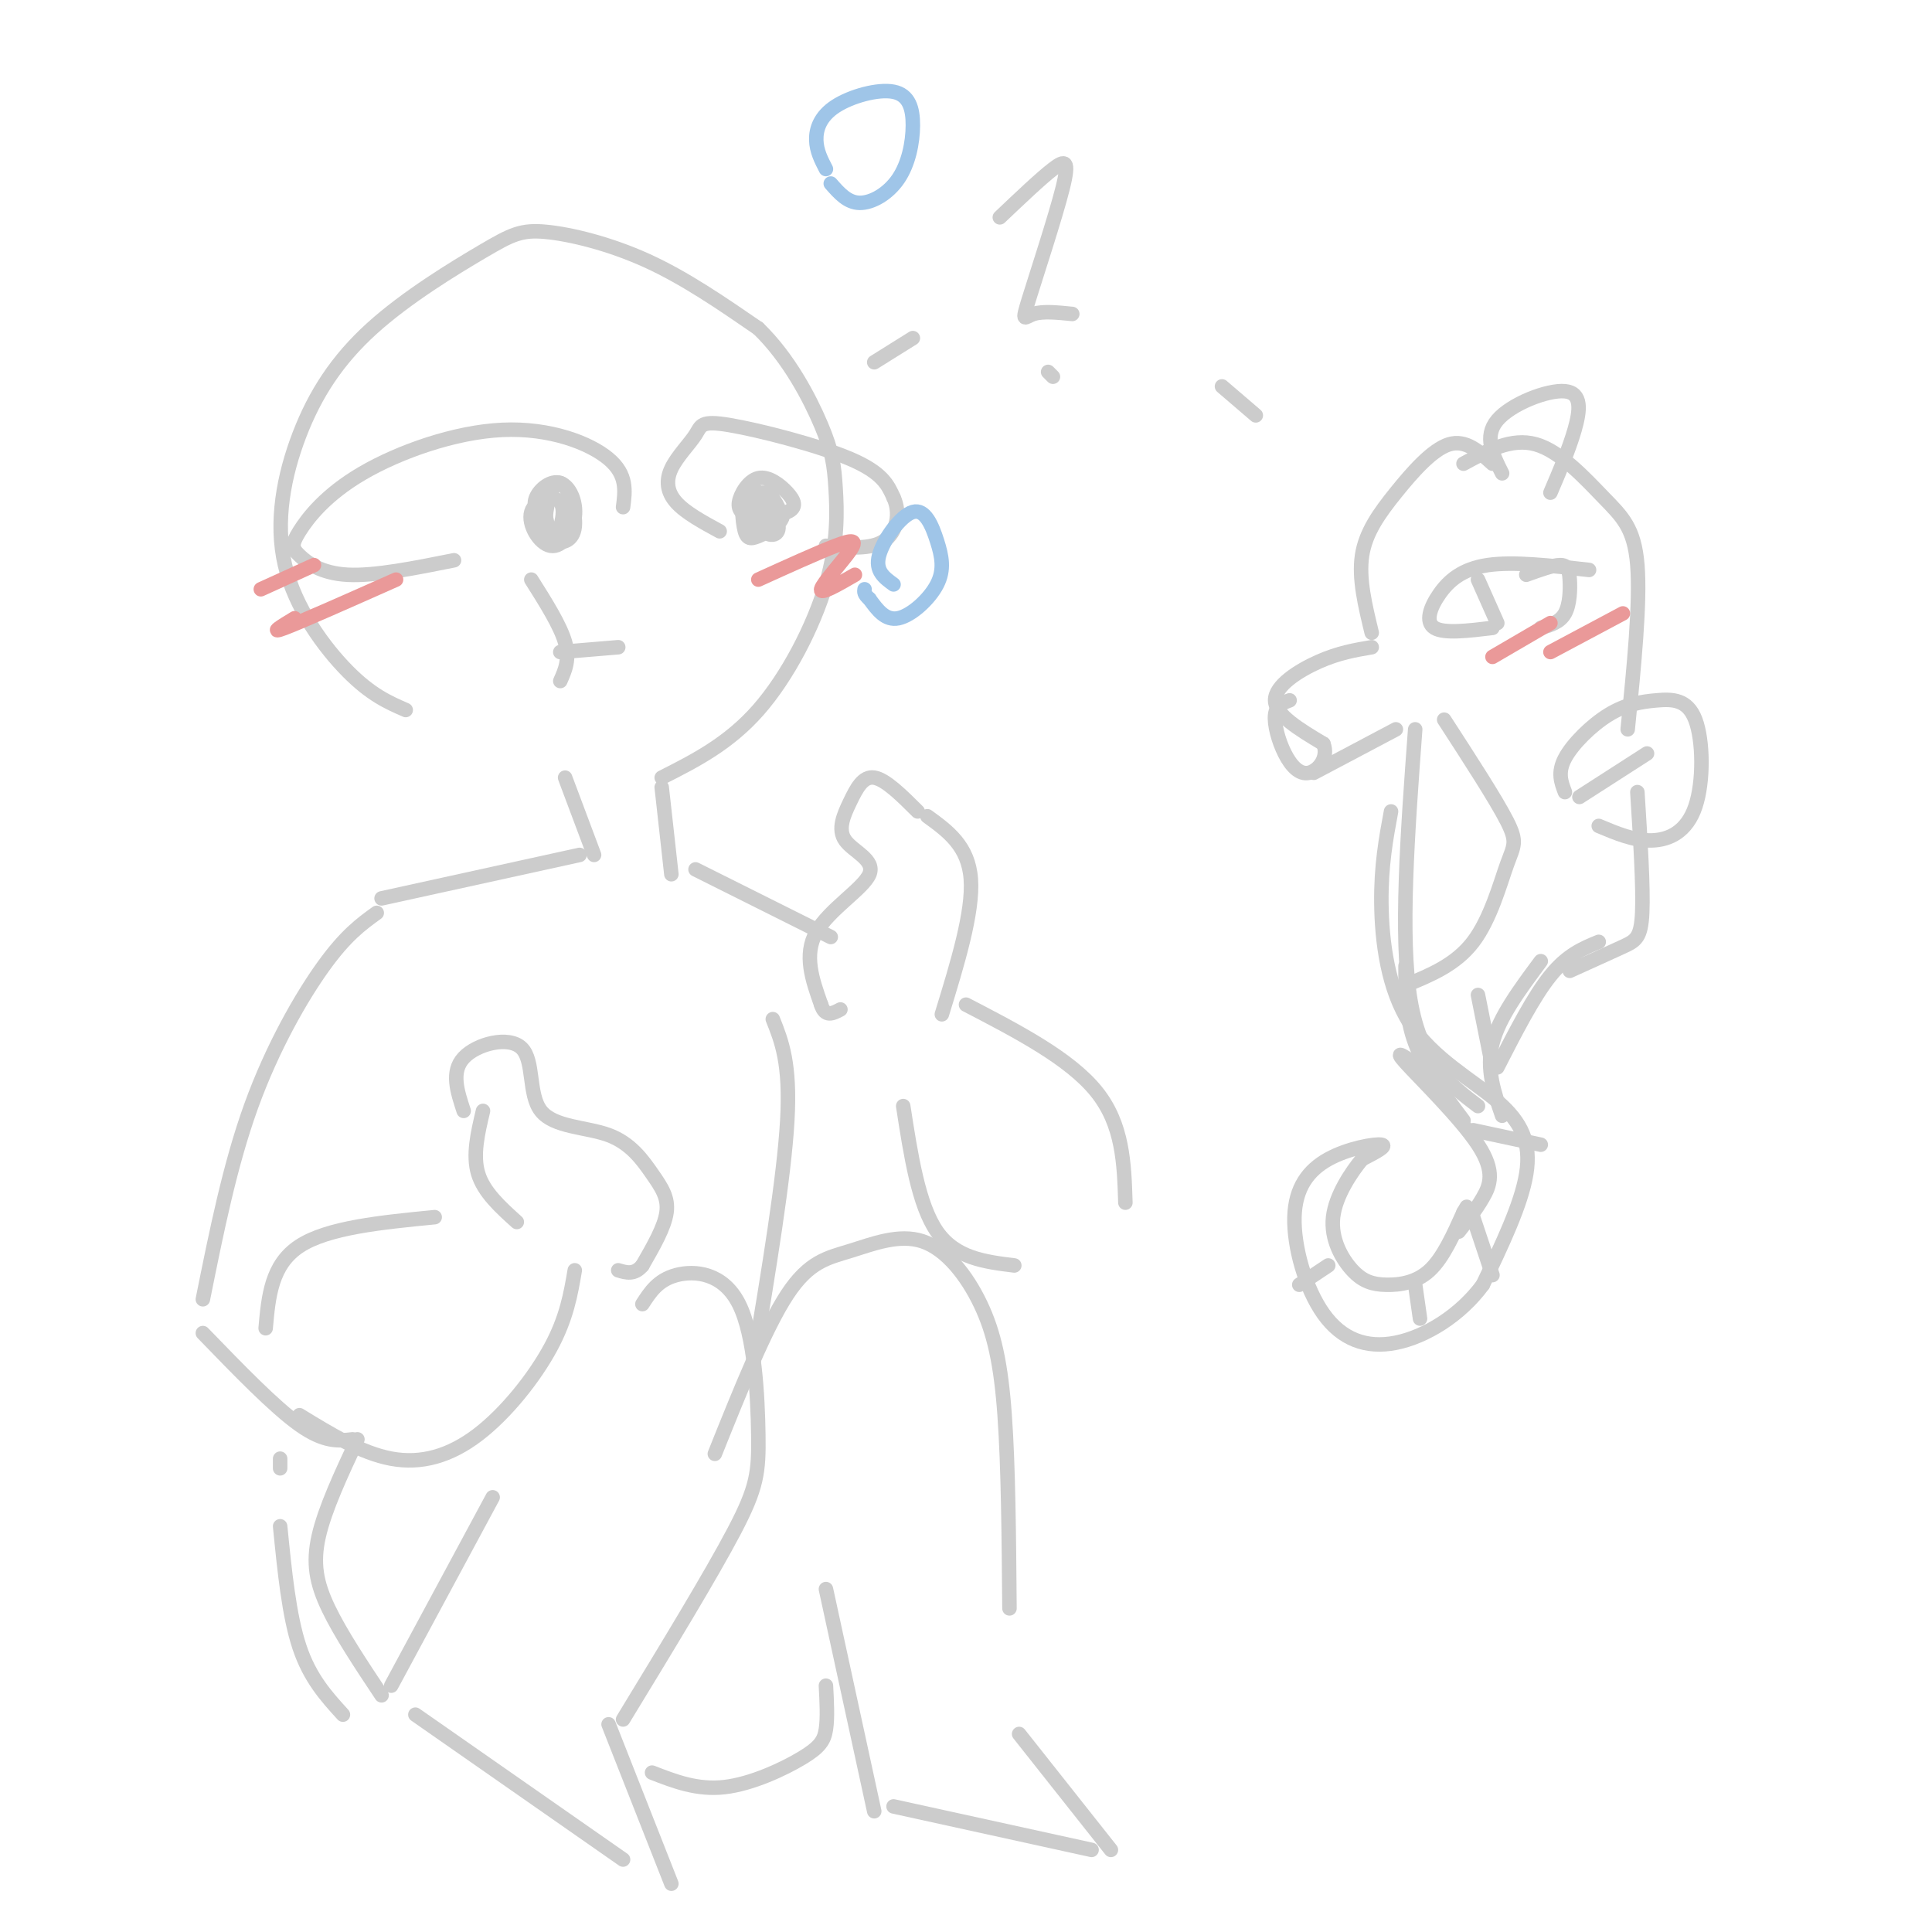 <svg viewBox='0 0 400 400' version='1.1' xmlns='http://www.w3.org/2000/svg' xmlns:xlink='http://www.w3.org/1999/xlink'><g fill='none' stroke='rgb(204,204,204)' stroke-width='3' stroke-linecap='round' stroke-linejoin='round'><path d='M84,147c-3.585,-1.562 -7.171,-3.124 -12,-8c-4.829,-4.876 -10.902,-13.065 -13,-22c-2.098,-8.935 -0.222,-18.617 3,-27c3.222,-8.383 7.789,-15.467 15,-22c7.211,-6.533 17.067,-12.514 23,-16c5.933,-3.486 7.944,-4.477 13,-4c5.056,0.477 13.159,2.422 21,6c7.841,3.578 15.421,8.789 23,14'/><path d='M157,68c6.331,6.132 10.658,14.464 13,20c2.342,5.536 2.700,8.278 3,13c0.300,4.722 0.542,11.425 -2,20c-2.542,8.575 -7.869,19.021 -14,26c-6.131,6.979 -13.065,10.489 -20,14'/><path d='M137,163c0.000,0.000 2.000,18.000 2,18'/><path d='M117,161c0.000,0.000 6.000,16.000 6,16'/><path d='M120,177c0.000,0.000 -41.000,9.000 -41,9'/><path d='M110,120c3.000,4.750 6.000,9.500 7,13c1.000,3.500 0.000,5.750 -1,8'/><path d='M116,135c0.000,0.000 12.000,-1.000 12,-1'/><path d='M94,116c-8.221,1.645 -16.441,3.290 -22,3c-5.559,-0.290 -8.455,-2.514 -10,-4c-1.545,-1.486 -1.737,-2.232 0,-5c1.737,-2.768 5.404,-7.556 13,-12c7.596,-4.444 19.122,-8.543 29,-9c9.878,-0.457 18.108,2.726 22,6c3.892,3.274 3.446,6.637 3,10'/><path d='M112,108c-0.870,-1.623 -1.739,-3.246 -1,-5c0.739,-1.754 3.087,-3.641 5,-3c1.913,0.641 3.393,3.808 3,7c-0.393,3.192 -2.658,6.408 -5,6c-2.342,-0.408 -4.762,-4.439 -4,-7c0.762,-2.561 4.705,-3.651 6,-2c1.295,1.651 -0.059,6.043 -1,7c-0.941,0.957 -1.471,-1.522 -2,-4'/><path d='M113,107c0.131,-2.689 1.458,-7.411 3,-7c1.542,0.411 3.300,5.957 3,9c-0.300,3.043 -2.657,3.584 -4,3c-1.343,-0.584 -1.671,-2.292 -2,-4'/><path d='M149,110c-3.546,-1.928 -7.092,-3.856 -9,-6c-1.908,-2.144 -2.177,-4.506 -1,-7c1.177,-2.494 3.800,-5.122 5,-7c1.200,-1.878 0.977,-3.006 7,-2c6.023,1.006 18.292,4.144 25,7c6.708,2.856 7.854,5.428 9,8'/><path d='M185,103c1.489,3.200 0.711,7.200 -2,9c-2.711,1.800 -7.356,1.400 -12,1'/><path d='M155,107c-1.135,-0.640 -2.270,-1.281 -2,-3c0.270,-1.719 1.944,-4.518 4,-5c2.056,-0.482 4.493,1.351 6,3c1.507,1.649 2.084,3.112 0,4c-2.084,0.888 -6.830,1.201 -8,0c-1.170,-1.201 1.237,-3.914 3,-4c1.763,-0.086 2.881,2.457 4,5'/><path d='M162,107c-0.344,1.645 -3.203,3.256 -5,4c-1.797,0.744 -2.533,0.620 -3,-2c-0.467,-2.620 -0.665,-7.738 1,-8c1.665,-0.262 5.192,4.330 6,7c0.808,2.670 -1.103,3.417 -3,2c-1.897,-1.417 -3.780,-4.997 -3,-6c0.780,-1.003 4.223,0.571 5,2c0.777,1.429 -1.111,2.715 -3,4'/><path d='M157,110c-0.500,0.667 -0.250,0.333 0,0'/><path d='M190,168c-3.332,-3.320 -6.665,-6.639 -9,-7c-2.335,-0.361 -3.673,2.238 -5,5c-1.327,2.762 -2.644,5.689 -1,8c1.644,2.311 6.250,4.007 5,7c-1.250,2.993 -8.357,7.284 -11,12c-2.643,4.716 -0.821,9.858 1,15'/><path d='M170,208c0.833,2.667 2.417,1.833 4,1'/><path d='M192,169c4.250,3.083 8.500,6.167 9,13c0.500,6.833 -2.750,17.417 -6,28'/><path d='M200,208c10.750,5.583 21.500,11.167 27,18c5.500,6.833 5.750,14.917 6,23'/><path d='M187,229c1.583,10.250 3.167,20.500 7,26c3.833,5.500 9.917,6.250 16,7'/><path d='M144,180c0.000,0.000 28.000,14.000 28,14'/><path d='M96,230c-1.334,-4.055 -2.668,-8.109 0,-11c2.668,-2.891 9.339,-4.617 12,-2c2.661,2.617 1.312,9.577 4,13c2.688,3.423 9.411,3.309 14,5c4.589,1.691 7.043,5.186 9,8c1.957,2.814 3.416,4.947 3,8c-0.416,3.053 -2.708,7.027 -5,11'/><path d='M133,262c-1.667,2.000 -3.333,1.500 -5,1'/><path d='M100,230c-1.083,4.583 -2.167,9.167 -1,13c1.167,3.833 4.583,6.917 8,10'/><path d='M78,189c-3.200,2.311 -6.400,4.622 -11,11c-4.600,6.378 -10.600,16.822 -15,29c-4.400,12.178 -7.200,26.089 -10,40'/><path d='M119,263c-0.839,4.929 -1.679,9.857 -5,16c-3.321,6.143 -9.125,13.500 -15,18c-5.875,4.500 -11.821,6.143 -18,5c-6.179,-1.143 -12.589,-5.071 -19,-9'/><path d='M90,252c-11.083,1.083 -22.167,2.167 -28,6c-5.833,3.833 -6.417,10.417 -7,17'/><path d='M160,211c1.833,4.583 3.667,9.167 3,21c-0.667,11.833 -3.833,30.917 -7,50'/><path d='M148,301c5.235,-13.062 10.471,-26.125 15,-33c4.529,-6.875 8.352,-7.563 13,-9c4.648,-1.437 10.122,-3.622 15,-2c4.878,1.622 9.159,7.052 12,13c2.841,5.948 4.240,12.414 5,23c0.760,10.586 0.880,25.293 1,40'/><path d='M133,270c1.611,-2.494 3.222,-4.989 7,-6c3.778,-1.011 9.724,-0.539 13,6c3.276,6.539 3.882,19.145 4,27c0.118,7.855 -0.252,10.959 -5,20c-4.748,9.041 -13.874,24.021 -23,39'/><path d='M126,357c0.000,0.000 13.000,33.000 13,33'/><path d='M129,385c0.000,0.000 -43.000,-30.000 -43,-30'/><path d='M81,349c0.000,0.000 21.000,-39.000 21,-39'/><path d='M58,302c0.000,0.000 0.000,2.000 0,2'/><path d='M58,316c0.917,9.250 1.833,18.500 4,25c2.167,6.500 5.583,10.250 9,14'/><path d='M211,359c0.000,0.000 19.000,24.000 19,24'/><path d='M226,383c0.000,0.000 -41.000,-9.000 -41,-9'/><path d='M181,375c0.000,0.000 -10.000,-46.000 -10,-46'/><path d='M171,349c0.179,3.321 0.357,6.643 0,9c-0.357,2.357 -1.250,3.750 -5,6c-3.750,2.250 -10.357,5.357 -16,6c-5.643,0.643 -10.321,-1.179 -15,-3'/><path d='M74,298c-3.356,7.178 -6.711,14.356 -8,20c-1.289,5.644 -0.511,9.756 2,15c2.511,5.244 6.756,11.622 11,18'/><path d='M73,298c-2.917,0.333 -5.833,0.667 -11,-3c-5.167,-3.667 -12.583,-11.333 -20,-19'/></g>
<g fill='none' stroke='rgb(159,197,232)' stroke-width='3' stroke-linecap='round' stroke-linejoin='round'><path d='M171,35c-0.969,-1.870 -1.939,-3.741 -2,-6c-0.061,-2.259 0.785,-4.907 4,-7c3.215,-2.093 8.798,-3.633 12,-3c3.202,0.633 4.023,3.438 4,7c-0.023,3.562 -0.891,7.882 -3,11c-2.109,3.118 -5.460,5.034 -8,5c-2.540,-0.034 -4.270,-2.017 -6,-4'/><path d='M185,121c-1.924,-1.391 -3.847,-2.782 -3,-6c0.847,-3.218 4.465,-8.263 7,-9c2.535,-0.737 3.989,2.833 5,6c1.011,3.167 1.580,5.929 0,9c-1.580,3.071 -5.309,6.449 -8,7c-2.691,0.551 -4.346,-1.724 -6,-4'/><path d='M180,124c-1.167,-1.000 -1.083,-1.500 -1,-2'/></g>
<g fill='none' stroke='rgb(204,204,204)' stroke-width='3' stroke-linecap='round' stroke-linejoin='round'><path d='M309,96c-2.780,-2.530 -5.560,-5.060 -9,-4c-3.440,1.060 -7.542,5.708 -11,10c-3.458,4.292 -6.274,8.226 -7,13c-0.726,4.774 0.637,10.387 2,16'/><path d='M284,134c-3.422,0.578 -6.844,1.156 -11,3c-4.156,1.844 -9.044,4.956 -9,8c0.044,3.044 5.022,6.022 10,9'/><path d='M274,154c1.129,2.876 -1.048,5.565 -3,6c-1.952,0.435 -3.679,-1.383 -5,-4c-1.321,-2.617 -2.234,-6.033 -2,-8c0.234,-1.967 1.617,-2.483 3,-3'/><path d='M272,160c0.000,0.000 17.000,-9.000 17,-9'/><path d='M293,151c-1.583,21.500 -3.167,43.000 -1,56c2.167,13.000 8.083,17.500 14,22'/><path d='M288,168c-1.041,5.601 -2.083,11.203 -2,19c0.083,7.797 1.290,17.791 6,25c4.710,7.209 12.922,11.633 18,16c5.078,4.367 7.022,8.676 6,15c-1.022,6.324 -5.011,14.662 -9,23'/><path d='M307,266c-4.673,6.363 -11.857,10.771 -18,12c-6.143,1.229 -11.246,-0.720 -15,-6c-3.754,-5.280 -6.161,-13.889 -6,-20c0.161,-6.111 2.889,-9.722 7,-12c4.111,-2.278 9.603,-3.222 11,-3c1.397,0.222 -1.302,1.611 -4,3'/><path d='M282,240c-2.139,2.566 -5.488,7.480 -6,12c-0.512,4.520 1.811,8.644 4,11c2.189,2.356 4.243,2.942 7,3c2.757,0.058 6.216,-0.412 9,-3c2.784,-2.588 4.892,-7.294 7,-12'/><path d='M303,251c1.167,-2.000 0.583,-1.000 0,0'/><path d='M302,255c1.762,-2.226 3.524,-4.452 5,-7c1.476,-2.548 2.667,-5.417 -1,-11c-3.667,-5.583 -12.190,-13.881 -15,-17c-2.810,-3.119 0.095,-1.060 3,1'/><path d='M294,221c1.500,0.833 3.750,2.417 6,4'/><path d='M303,232c-4.000,-5.333 -8.000,-10.667 -10,-16c-2.000,-5.333 -2.000,-10.667 -2,-16'/><path d='M309,221c0.000,0.000 -3.000,-15.000 -3,-15'/><path d='M311,231c-1.667,-4.833 -3.333,-9.667 -2,-15c1.333,-5.333 5.667,-11.167 10,-17'/><path d='M310,221c3.750,-7.333 7.500,-14.667 11,-19c3.500,-4.333 6.750,-5.667 10,-7'/><path d='M325,201c4.178,-1.889 8.356,-3.778 11,-5c2.644,-1.222 3.756,-1.778 4,-7c0.244,-5.222 -0.378,-15.111 -1,-25'/><path d='M324,164c-0.777,-2.028 -1.554,-4.056 0,-7c1.554,-2.944 5.439,-6.804 9,-9c3.561,-2.196 6.800,-2.729 10,-3c3.200,-0.271 6.363,-0.279 8,4c1.637,4.279 1.748,12.844 0,18c-1.748,5.156 -5.357,6.902 -9,7c-3.643,0.098 -7.322,-1.451 -11,-3'/><path d='M327,165c0.000,0.000 14.000,-9.000 14,-9'/><path d='M303,96c4.976,-2.720 9.952,-5.440 15,-4c5.048,1.440 10.167,7.042 14,11c3.833,3.958 6.381,6.274 7,14c0.619,7.726 -0.690,20.863 -2,34'/><path d='M309,130c-5.012,0.607 -10.024,1.214 -12,0c-1.976,-1.214 -0.917,-4.250 1,-7c1.917,-2.750 4.690,-5.214 10,-6c5.310,-0.786 13.155,0.107 21,1'/><path d='M306,120c0.000,0.000 4.000,9.000 4,9'/><path d='M311,98c-1.917,-3.810 -3.833,-7.619 -1,-11c2.833,-3.381 10.417,-6.333 14,-6c3.583,0.333 3.167,3.952 2,8c-1.167,4.048 -3.083,8.524 -5,13'/><path d='M305,234c0.000,0.000 14.000,3.000 14,3'/><path d='M305,252c0.000,0.000 4.000,12.000 4,12'/><path d='M293,266c0.000,0.000 1.000,7.000 1,7'/><path d='M275,262c0.000,0.000 -6.000,4.000 -6,4'/><path d='M299,149c5.369,8.280 10.738,16.560 13,21c2.262,4.440 1.417,5.042 0,9c-1.417,3.958 -3.405,11.274 -7,16c-3.595,4.726 -8.798,6.863 -14,9'/><path d='M316,119c2.732,-0.994 5.464,-1.988 7,-2c1.536,-0.012 1.875,0.958 2,3c0.125,2.042 0.036,5.155 -1,7c-1.036,1.845 -3.018,2.423 -5,3'/></g>
<g fill='none' stroke='rgb(234,153,153)' stroke-width='3' stroke-linecap='round' stroke-linejoin='round'><path d='M54,122c0.000,0.000 11.000,-5.000 11,-5'/><path d='M61,128c-2.750,1.667 -5.500,3.333 -2,2c3.500,-1.333 13.250,-5.667 23,-10'/><path d='M157,120c6.202,-2.815 12.405,-5.631 16,-7c3.595,-1.369 4.583,-1.292 3,1c-1.583,2.292 -5.738,6.798 -6,8c-0.262,1.202 3.369,-0.899 7,-3'/><path d='M309,136c0.000,0.000 12.000,-7.000 12,-7'/><path d='M321,135c0.000,0.000 15.000,-8.000 15,-8'/></g>
<g fill='none' stroke='rgb(204,204,204)' stroke-width='3' stroke-linecap='round' stroke-linejoin='round'><path d='M218,78c0.000,0.000 -1.000,-1.000 -1,-1'/><path d='M207,45c4.215,-4.006 8.431,-8.013 11,-10c2.569,-1.987 3.493,-1.955 2,4c-1.493,5.955 -5.402,17.834 -7,23c-1.598,5.166 -0.885,3.619 1,3c1.885,-0.619 4.943,-0.309 8,0'/><path d='M253,80c0.000,0.000 7.000,6.000 7,6'/><path d='M189,70c0.000,0.000 -8.000,5.000 -8,5'/></g>
</svg>
